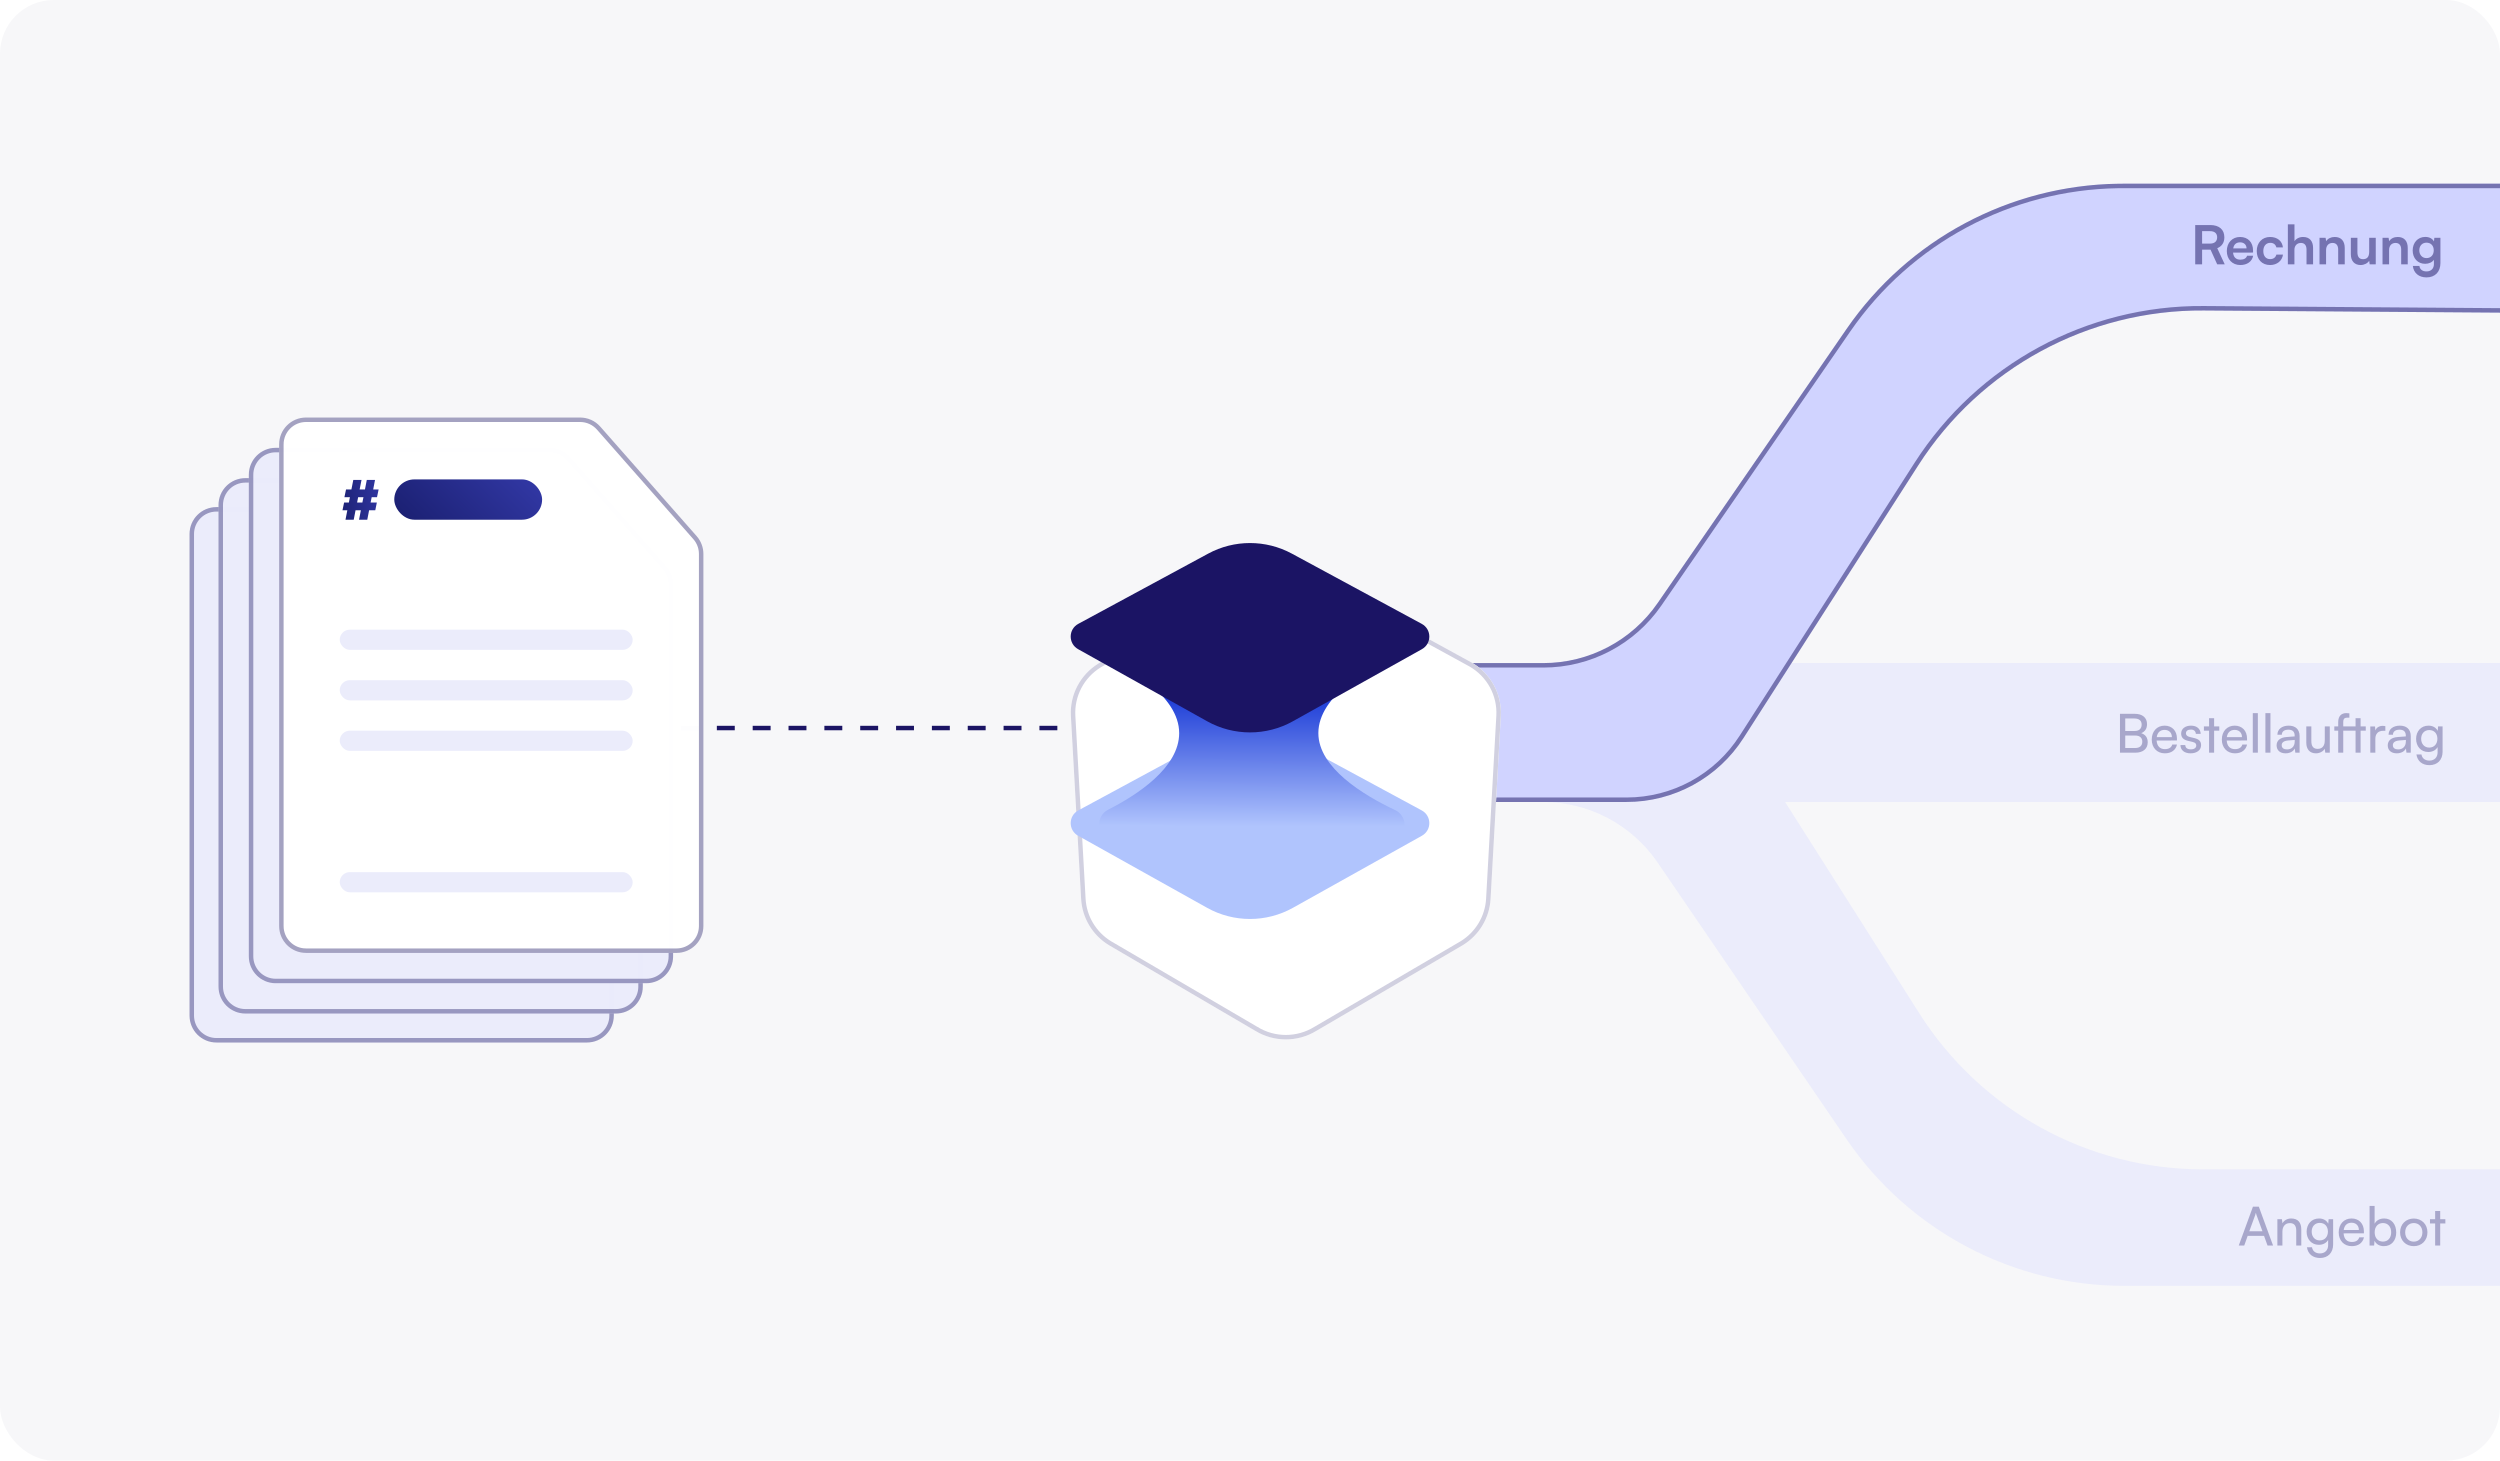 <svg width="558" height="326" viewBox="0 0 558 326" fill="none" xmlns="http://www.w3.org/2000/svg">
<g clip-path="url(#clip0_3650_26027)">
<rect width="558" height="326" rx="12" fill="#F7F7F9"/>
<path d="M309 179H344.381C354.623 179 364.205 184.059 369.981 192.518L412.167 254.295C426.141 274.759 449.322 287 474.103 287H588V261H491.72C466.051 261 442.164 247.872 428.405 226.202L387.883 162.383C382.195 153.426 372.322 148 361.712 148H309V179Z" fill="#EBECFB"/>
<rect x="309" y="148" width="279" height="31" fill="#EBECFB"/>
<g filter="url(#filter0_ii_3650_26027)">
<path d="M309 148H344.467C354.662 148 364.205 142.987 369.991 134.593L412.143 73.437C426.141 53.128 449.23 41 473.895 41H588V70L491.867 69.301C466.118 69.114 442.072 82.149 428.178 103.829L389.147 164.728C383.447 173.621 373.611 179 363.048 179H309V148Z" fill="#D0D3FF"/>
</g>
<path d="M473.896 41.5H587.5V69.496L491.871 68.801C465.95 68.612 441.744 81.735 427.757 103.56L388.727 164.458C383.119 173.208 373.441 178.5 363.048 178.5H309.5V148.5H344.467C354.826 148.5 364.523 143.406 370.402 134.877L412.555 73.721C426.242 53.862 448.68 41.878 472.748 41.509L473.896 41.5Z" stroke="#1B1464" stroke-opacity="0.5"/>
<path d="M491.508 59H489.972V50.228H493.32C495.312 50.228 496.476 51.236 496.476 52.964C496.476 54.14 495.924 54.98 494.892 55.4L496.56 59H494.88L493.392 55.724H491.508V59ZM491.508 51.596V54.368H493.32C494.292 54.368 494.868 53.852 494.868 52.964C494.868 52.088 494.292 51.596 493.32 51.596H491.508ZM500.025 59.156C498.261 59.156 497.025 57.872 497.025 56.036C497.025 54.176 498.237 52.892 499.977 52.892C501.753 52.892 502.881 54.08 502.881 55.928V56.372L498.417 56.384C498.525 57.428 499.077 57.956 500.049 57.956C500.853 57.956 501.381 57.644 501.549 57.08H502.905C502.653 58.376 501.573 59.156 500.025 59.156ZM499.989 54.092C499.125 54.092 498.597 54.56 498.453 55.448H501.429C501.429 54.632 500.865 54.092 499.989 54.092ZM503.705 56.024C503.705 54.188 504.917 52.892 506.669 52.892C508.289 52.892 509.393 53.792 509.549 55.22H508.085C507.917 54.548 507.425 54.2 506.729 54.2C505.793 54.2 505.169 54.908 505.169 56.024C505.169 57.14 505.745 57.836 506.681 57.836C507.413 57.836 507.929 57.476 508.085 56.828H509.561C509.381 58.208 508.229 59.156 506.681 59.156C504.881 59.156 503.705 57.908 503.705 56.024ZM512.115 59H510.651V50.072H512.127V53.84C512.499 53.264 513.195 52.892 514.047 52.892C515.511 52.892 516.279 53.816 516.279 55.352V59H514.815V55.7C514.815 54.704 514.323 54.224 513.579 54.224C512.655 54.224 512.115 54.872 512.115 55.76V59ZM519.181 59H517.717V53.072H519.073L519.193 53.84C519.565 53.24 520.285 52.892 521.089 52.892C522.577 52.892 523.345 53.816 523.345 55.352V59H521.881V55.7C521.881 54.704 521.389 54.224 520.633 54.224C519.733 54.224 519.181 54.848 519.181 55.808V59ZM528.803 53.072H530.267V59H528.911L528.803 58.208C528.443 58.772 527.675 59.156 526.883 59.156C525.515 59.156 524.711 58.232 524.711 56.78V53.072H526.175V56.264C526.175 57.392 526.619 57.848 527.435 57.848C528.359 57.848 528.803 57.308 528.803 56.18V53.072ZM533.243 59H531.779V53.072H533.135L533.255 53.84C533.627 53.24 534.347 52.892 535.151 52.892C536.639 52.892 537.407 53.816 537.407 55.352V59H535.943V55.7C535.943 54.704 535.451 54.224 534.695 54.224C533.795 54.224 533.243 54.848 533.243 55.808V59ZM538.51 55.904C538.51 54.176 539.638 52.88 541.33 52.88C542.218 52.88 542.914 53.252 543.262 53.888L543.346 53.072H544.702V58.7C544.702 60.68 543.514 61.916 541.594 61.916C539.89 61.916 538.726 60.944 538.546 59.36H540.01C540.106 60.128 540.694 60.584 541.594 60.584C542.602 60.584 543.25 59.948 543.25 58.964V57.98C542.878 58.532 542.146 58.88 541.294 58.88C539.614 58.88 538.51 57.62 538.51 55.904ZM539.986 55.868C539.986 56.864 540.622 57.608 541.582 57.608C542.59 57.608 543.214 56.9 543.214 55.868C543.214 54.86 542.602 54.164 541.582 54.164C540.61 54.164 539.986 54.896 539.986 55.868Z" fill="#1B1464" fill-opacity="0.5"/>
<path d="M473.18 168V159.324H476.492C478.184 159.324 479.216 160.188 479.216 161.616C479.216 162.612 478.784 163.284 477.92 163.644C478.88 163.956 479.372 164.652 479.372 165.684C479.372 167.124 478.328 168 476.612 168H473.18ZM476.42 160.368H474.356V163.152H476.492C477.464 163.152 478.016 162.624 478.016 161.724C478.016 160.86 477.44 160.368 476.42 160.368ZM476.588 164.172H474.356V166.956H476.588C477.596 166.956 478.16 166.44 478.16 165.54C478.16 164.676 477.584 164.172 476.588 164.172ZM483.184 168.144C481.456 168.144 480.268 166.896 480.268 165.072C480.268 163.236 481.432 161.964 483.136 161.964C484.804 161.964 485.896 163.116 485.896 164.856V165.276L481.36 165.288C481.444 166.524 482.092 167.208 483.208 167.208C484.084 167.208 484.66 166.848 484.852 166.176H485.908C485.62 167.436 484.636 168.144 483.184 168.144ZM483.136 162.912C482.152 162.912 481.528 163.5 481.384 164.532H484.768C484.768 163.56 484.132 162.912 483.136 162.912ZM486.676 166.296H487.756C487.756 166.896 488.212 167.256 488.956 167.256C489.748 167.256 490.204 166.932 490.204 166.392C490.204 165.996 490.012 165.756 489.4 165.6L488.368 165.36C487.324 165.108 486.832 164.592 486.832 163.728C486.832 162.648 487.744 161.964 489.04 161.964C490.324 161.964 491.164 162.684 491.188 163.8H490.108C490.084 163.212 489.688 162.84 489.004 162.84C488.296 162.84 487.9 163.152 487.9 163.692C487.9 164.088 488.188 164.352 488.764 164.496L489.796 164.748C490.792 164.988 491.284 165.444 491.284 166.32C491.284 167.436 490.324 168.144 488.932 168.144C487.552 168.144 486.676 167.412 486.676 166.296ZM494.191 168H493.063V163.08H491.911V162.132H493.063V160.296H494.191V162.132H495.343V163.08H494.191V168ZM498.828 168.144C497.1 168.144 495.912 166.896 495.912 165.072C495.912 163.236 497.076 161.964 498.78 161.964C500.448 161.964 501.54 163.116 501.54 164.856V165.276L497.004 165.288C497.088 166.524 497.736 167.208 498.852 167.208C499.728 167.208 500.304 166.848 500.496 166.176H501.552C501.264 167.436 500.28 168.144 498.828 168.144ZM498.78 162.912C497.796 162.912 497.172 163.5 497.028 164.532H500.412C500.412 163.56 499.776 162.912 498.78 162.912ZM503.952 168H502.824V159.168H503.952V168ZM506.765 168H505.637V159.168H506.765V168ZM510.141 168.144C508.881 168.144 508.137 167.436 508.137 166.368C508.137 165.288 508.941 164.616 510.321 164.508L512.169 164.364V164.196C512.169 163.212 511.581 162.864 510.789 162.864C509.841 162.864 509.301 163.284 509.301 163.992H508.317C508.317 162.768 509.325 161.964 510.837 161.964C512.289 161.964 513.273 162.732 513.273 164.316V168H512.313L512.193 167.052C511.893 167.724 511.089 168.144 510.141 168.144ZM510.465 167.268C511.533 167.268 512.181 166.572 512.181 165.468V165.156L510.681 165.276C509.685 165.372 509.277 165.756 509.277 166.332C509.277 166.956 509.733 167.268 510.465 167.268ZM518.892 162.132H520.008V168H519L518.88 167.112C518.544 167.724 517.764 168.144 516.9 168.144C515.532 168.144 514.764 167.22 514.764 165.78V162.132H515.892V165.408C515.892 166.668 516.432 167.148 517.296 167.148C518.328 167.148 518.892 166.488 518.892 165.228V162.132ZM521.02 162.132H521.884V161.196C521.884 159.756 522.664 159.168 523.684 159.168C523.9 159.168 524.164 159.18 524.38 159.216V160.188H523.876C523.192 160.188 523.012 160.56 523.012 161.196V162.132H525.76V160.296H526.888V162.132H528.04V163.08H526.888V168H525.76V163.08H523.012V168H521.884V163.08H521.02V162.132ZM532.41 162.084V163.116H531.906C530.838 163.116 530.178 163.764 530.178 164.892V168H529.05V162.144H530.106L530.178 163.032C530.418 162.42 531.006 162.012 531.81 162.012C532.014 162.012 532.182 162.036 532.41 162.084ZM534.95 168.144C533.69 168.144 532.946 167.436 532.946 166.368C532.946 165.288 533.75 164.616 535.13 164.508L536.978 164.364V164.196C536.978 163.212 536.39 162.864 535.598 162.864C534.65 162.864 534.11 163.284 534.11 163.992H533.126C533.126 162.768 534.134 161.964 535.646 161.964C537.098 161.964 538.082 162.732 538.082 164.316V168H537.122L537.002 167.052C536.702 167.724 535.898 168.144 534.95 168.144ZM535.274 167.268C536.342 167.268 536.99 166.572 536.99 165.468V165.156L535.49 165.276C534.494 165.372 534.086 165.756 534.086 166.332C534.086 166.956 534.542 167.268 535.274 167.268ZM539.272 164.916C539.272 163.26 540.34 161.964 542.044 161.964C542.992 161.964 543.724 162.396 544.096 163.128L544.18 162.132H545.188V167.76C545.188 169.608 544.048 170.784 542.248 170.784C540.652 170.784 539.56 169.884 539.344 168.396H540.472C540.616 169.26 541.264 169.764 542.248 169.764C543.352 169.764 544.072 169.044 544.072 167.928V166.752C543.688 167.436 542.92 167.844 541.996 167.844C540.328 167.844 539.272 166.56 539.272 164.916ZM540.4 164.892C540.4 165.996 541.084 166.86 542.188 166.86C543.328 166.86 544.024 166.044 544.024 164.892C544.024 163.764 543.352 162.948 542.2 162.948C541.072 162.948 540.4 163.812 540.4 164.892Z" fill="#1B1464" fill-opacity="0.32"/>
<path d="M500.915 278H499.691L502.859 269.324H504.167L507.347 278H506.111L505.331 275.84H501.683L500.915 278ZM503.363 271.196L502.043 274.82H504.983L503.651 271.196C503.591 271.028 503.531 270.824 503.507 270.692C503.483 270.812 503.423 271.016 503.363 271.196ZM509.436 278H508.308V272.132H509.328L509.448 273.032C509.82 272.36 510.564 271.964 511.392 271.964C512.94 271.964 513.648 272.912 513.648 274.412V278H512.52V274.664C512.52 273.476 511.968 272.996 511.104 272.996C510.048 272.996 509.436 273.752 509.436 274.892V278ZM514.839 274.916C514.839 273.26 515.907 271.964 517.611 271.964C518.559 271.964 519.291 272.396 519.663 273.128L519.747 272.132H520.755V277.76C520.755 279.608 519.615 280.784 517.815 280.784C516.219 280.784 515.127 279.884 514.911 278.396H516.039C516.183 279.26 516.831 279.764 517.815 279.764C518.919 279.764 519.639 279.044 519.639 277.928V276.752C519.255 277.436 518.487 277.844 517.563 277.844C515.895 277.844 514.839 276.56 514.839 274.916ZM515.967 274.892C515.967 275.996 516.651 276.86 517.755 276.86C518.895 276.86 519.591 276.044 519.591 274.892C519.591 273.764 518.919 272.948 517.767 272.948C516.639 272.948 515.967 273.812 515.967 274.892ZM524.914 278.144C523.186 278.144 521.998 276.896 521.998 275.072C521.998 273.236 523.162 271.964 524.866 271.964C526.534 271.964 527.626 273.116 527.626 274.856V275.276L523.09 275.288C523.174 276.524 523.822 277.208 524.938 277.208C525.814 277.208 526.39 276.848 526.582 276.176H527.638C527.35 277.436 526.366 278.144 524.914 278.144ZM524.866 272.912C523.882 272.912 523.258 273.5 523.114 274.532H526.498C526.498 273.56 525.862 272.912 524.866 272.912ZM529.906 278H528.886V269.168H530.014V273.14C530.398 272.372 531.19 271.964 532.15 271.964C533.83 271.964 534.838 273.284 534.838 275.096C534.838 276.872 533.782 278.144 532.078 278.144C531.154 278.144 530.374 277.736 529.99 276.932L529.906 278ZM530.026 275.048C530.026 276.272 530.722 277.124 531.874 277.124C533.026 277.124 533.71 276.26 533.71 275.048C533.71 273.848 533.026 272.984 531.874 272.984C530.722 272.984 530.026 273.848 530.026 275.048ZM535.698 275.06C535.698 273.248 536.994 271.976 538.758 271.976C540.51 271.976 541.806 273.248 541.806 275.06C541.806 276.872 540.51 278.144 538.758 278.144C536.994 278.144 535.698 276.872 535.698 275.06ZM536.838 275.06C536.838 276.284 537.618 277.136 538.758 277.136C539.886 277.136 540.678 276.284 540.678 275.06C540.678 273.836 539.886 272.984 538.758 272.984C537.618 272.984 536.838 273.836 536.838 275.06ZM544.652 278H543.524V273.08H542.372V272.132H543.524V270.296H544.652V272.132H545.804V273.08H544.652V278Z" fill="#1B1464" fill-opacity="0.32"/>
<line x1="144" y1="162.5" x2="268" y2="162.5" stroke="#1B1464" stroke-dasharray="4 4"/>
<g opacity="0.99">
<path d="M48.306 232.687H131.006C134.32 232.687 137.006 230.001 137.006 226.687V143.633C137.006 142.174 136.474 140.764 135.51 139.669L113.995 115.22C112.856 113.926 111.215 113.184 109.491 113.184H48.306C44.992 113.184 42.306 115.87 42.306 119.184V226.687C42.306 230.001 44.992 232.687 48.306 232.687Z" fill="#EBECFB"/>
<path d="M48.306 113.684H109.491C111.072 113.684 112.576 114.364 113.62 115.55L135.135 140C136.018 141.004 136.506 142.295 136.506 143.632V226.687C136.506 229.725 134.043 232.187 131.006 232.187H48.306C45.268 232.187 42.806 229.725 42.806 226.687V119.184C42.806 116.147 45.268 113.684 48.306 113.684Z" stroke="#1B1464" stroke-opacity="0.4"/>
</g>
<g opacity="0.99">
<path d="M54.772 226.222H137.472C140.786 226.222 143.472 223.535 143.472 220.222V137.167C143.472 135.708 142.94 134.299 141.976 133.204L120.461 108.755C119.322 107.461 117.681 106.719 115.957 106.719H54.772C51.458 106.719 48.772 109.405 48.772 112.719V220.222C48.772 223.535 51.458 226.222 54.772 226.222Z" fill="#EBECFB"/>
<path d="M54.772 107.219H115.957C117.538 107.219 119.042 107.899 120.086 109.085L141.601 133.534C142.484 134.538 142.972 135.83 142.972 137.167V220.222C142.972 223.259 140.509 225.722 137.472 225.722H54.772C51.734 225.722 49.272 223.259 49.272 220.222V112.719C49.272 109.681 51.734 107.219 54.772 107.219Z" stroke="#1B1464" stroke-opacity="0.4"/>
</g>
<g opacity="0.99">
<path d="M61.536 219.457H144.236C147.55 219.457 150.236 216.771 150.236 213.457V130.403C150.236 128.944 149.705 127.534 148.741 126.439L127.226 101.99C126.087 100.696 124.446 99.954 122.722 99.954H61.536C58.222 99.954 55.536 102.64 55.536 105.954V213.457C55.536 216.771 58.222 219.457 61.536 219.457Z" fill="#EBECFB"/>
<path d="M61.536 100.454H122.722C124.302 100.454 125.806 101.134 126.851 102.32L148.365 126.77C149.249 127.774 149.736 129.065 149.736 130.402V213.457C149.736 216.495 147.274 218.957 144.236 218.957H61.536C58.499 218.957 56.036 216.495 56.036 213.457V105.954C56.036 102.917 58.499 100.454 61.536 100.454Z" stroke="#1B1464" stroke-opacity="0.4"/>
</g>
<g opacity="0.99">
<path d="M68.3 212.693H151C154.314 212.693 157 210.006 157 206.693V123.639C157 122.179 156.468 120.77 155.504 119.675L133.99 95.226C132.85 93.932 131.21 93.19 129.485 93.19H68.3C64.986 93.19 62.3 95.876 62.3 99.19V206.693C62.3 210.006 64.986 212.693 68.3 212.693Z" fill="white"/>
<path d="M68.3 93.69H129.485C131.066 93.69 132.57 94.37 133.614 95.556L155.129 120.005C156.012 121.009 156.5 122.301 156.5 123.638V206.693C156.5 209.73 154.038 212.193 151 212.193H68.3C65.262 212.193 62.8 209.73 62.8 206.693V99.19C62.8 96.152 65.262 93.69 68.3 93.69Z" stroke="#1B1464" stroke-opacity="0.4"/>
</g>
<rect x="88" y="107" width="33" height="9" rx="4.5" fill="url(#paint0_linear_3650_26027)"/>
<path d="M76.804 112.16H77.872L78.1 110.972H76.876L77.236 109.244H78.436L78.856 107.12H80.692L80.272 109.244H81.46L81.868 107.12H83.704L83.296 109.244H84.508L84.148 110.972H82.96L82.72 112.16H84.112L83.764 113.888H82.384L81.976 116H80.14L80.548 113.888H79.36L78.952 116H77.116L77.524 113.888H76.444L76.804 112.16ZM79.708 112.16H80.884L81.124 110.972H79.936L79.708 112.16Z" fill="url(#paint1_linear_3650_26027)"/>
<rect x="75.828" y="140.54" width="65.387" height="4.509" rx="2.255" fill="#EBECFB"/>
<rect x="75.828" y="163.088" width="65.387" height="4.509" rx="2.255" fill="#EBECFB"/>
<rect x="75.828" y="151.814" width="65.387" height="4.509" rx="2.255" fill="#EBECFB"/>
<rect x="75.828" y="194.654" width="65.387" height="4.509" rx="2.255" fill="#EBECFB"/>
<g filter="url(#filter1_d_3650_26027)">
<path d="M272.489 112.732C276.518 110.423 281.482 110.423 285.511 112.732L320.489 131.892C324.743 134.331 327.252 138.938 326.98 143.808L324.695 184.652C324.459 188.876 322.156 192.718 318.531 194.94L285.837 214.074C281.646 216.642 276.354 216.642 272.163 214.074L239.469 194.94C235.844 192.718 233.541 188.876 233.305 184.652L231.02 143.808C230.748 138.938 233.257 134.331 237.511 131.892L272.489 112.732Z" fill="white"/>
<path d="M272.738 113.166C276.613 110.945 281.387 110.945 285.262 113.166L285.271 113.171L320.239 132.326H320.24C324.33 134.671 326.742 139.1 326.48 143.779L324.195 184.624C323.968 188.68 321.76 192.371 318.278 194.508L285.584 213.643L285.575 213.648C281.545 216.117 276.455 216.117 272.425 213.648V213.647L272.416 213.643L239.722 194.508C236.24 192.371 234.032 188.68 233.805 184.624L231.52 143.779C231.266 139.246 233.521 134.948 237.381 132.552L237.76 132.326L272.729 113.171L272.738 113.166Z" stroke="#D1D0E0"/>
</g>
<path d="M317.328 180.883L288.343 165.211C282.52 162.062 275.486 162.062 269.663 165.211L240.678 180.883C238.431 182.098 238.409 185.294 240.639 186.54L269.425 202.624C275.372 205.946 282.634 205.946 288.58 202.624L317.367 186.54C319.597 185.294 319.575 182.098 317.328 180.883Z" fill="#B0C4FD"/>
<path d="M256.63 152.679C253.809 150.355 255.39 143.581 259.055 143.581H298.395C302.06 143.581 303.641 150.355 300.82 152.679C297.111 155.736 294.257 159.447 294.257 163.632C294.257 171.363 304.325 177.48 311.439 180.838C314.007 182.05 314.258 185.867 311.756 187.209L287.235 200.358C282.409 202.946 276.594 202.946 271.768 200.358L247.065 187.111C244.591 185.785 244.795 182.019 247.298 180.747C253.942 177.371 263.193 171.295 263.193 163.632C263.193 159.447 260.339 155.736 256.63 152.679Z" fill="url(#paint2_linear_3650_26027)"/>
<path d="M317.328 139.242L288.343 123.569C282.52 120.421 275.486 120.421 269.663 123.569L240.678 139.242C238.431 140.457 238.409 143.652 240.639 144.898L269.425 160.982C275.372 164.305 282.634 164.305 288.58 160.982L317.367 144.898C319.597 143.652 319.575 140.457 317.328 139.242Z" fill="#1B1464"/>
</g>
<defs>
<filter id="filter0_ii_3650_26027" x="309" y="35" width="279" height="150" filterUnits="userSpaceOnUse" color-interpolation-filters="sRGB">
<feFlood flood-opacity="0" result="BackgroundImageFix"/>
<feBlend mode="normal" in="SourceGraphic" in2="BackgroundImageFix" result="shape"/>
<feColorMatrix in="SourceAlpha" type="matrix" values="0 0 0 0 0 0 0 0 0 0 0 0 0 0 0 0 0 0 127 0" result="hardAlpha"/>
<feOffset dy="6"/>
<feGaussianBlur stdDeviation="7.5"/>
<feComposite in2="hardAlpha" operator="arithmetic" k2="-1" k3="1"/>
<feColorMatrix type="matrix" values="0 0 0 0 0.257 0 0 0 0 0.23 0 0 0 0 0.524 0 0 0 0.11 0"/>
<feBlend mode="normal" in2="shape" result="effect1_innerShadow_3650_26027"/>
<feColorMatrix in="SourceAlpha" type="matrix" values="0 0 0 0 0 0 0 0 0 0 0 0 0 0 0 0 0 0 127 0" result="hardAlpha"/>
<feOffset dy="-6"/>
<feGaussianBlur stdDeviation="7.5"/>
<feComposite in2="hardAlpha" operator="arithmetic" k2="-1" k3="1"/>
<feColorMatrix type="matrix" values="0 0 0 0 0.259 0 0 0 0 0.231 0 0 0 0 0.525 0 0 0 0.11 0"/>
<feBlend mode="normal" in2="effect1_innerShadow_3650_26027" result="effect2_innerShadow_3650_26027"/>
</filter>
<filter id="filter1_d_3650_26027" x="215" y="103" width="144" height="153" filterUnits="userSpaceOnUse" color-interpolation-filters="sRGB">
<feFlood flood-opacity="0" result="BackgroundImageFix"/>
<feColorMatrix in="SourceAlpha" type="matrix" values="0 0 0 0 0 0 0 0 0 0 0 0 0 0 0 0 0 0 127 0" result="hardAlpha"/>
<feOffset dx="8" dy="16"/>
<feGaussianBlur stdDeviation="12"/>
<feComposite in2="hardAlpha" operator="out"/>
<feColorMatrix type="matrix" values="0 0 0 0 0 0 0 0 0 0 0 0 0 0 0 0 0 0 0.07 0"/>
<feBlend mode="normal" in2="BackgroundImageFix" result="effect1_dropShadow_3650_26027"/>
<feBlend mode="normal" in="SourceGraphic" in2="effect1_dropShadow_3650_26027" result="shape"/>
</filter>
<linearGradient id="paint0_linear_3650_26027" x1="119.876" y1="108.5" x2="100.62" y2="128.281" gradientUnits="userSpaceOnUse">
<stop stop-color="#3137A3"/>
<stop offset="1" stop-color="#1A1F70"/>
</linearGradient>
<linearGradient id="paint1_linear_3650_26027" x1="84.694" y1="105.667" x2="74.162" y2="107.326" gradientUnits="userSpaceOnUse">
<stop stop-color="#3137A3"/>
<stop offset="1" stop-color="#1A1F70"/>
</linearGradient>
<linearGradient id="paint2_linear_3650_26027" x1="281.831" y1="149.75" x2="281.713" y2="184.425" gradientUnits="userSpaceOnUse">
<stop stop-color="#0022CF"/>
<stop offset="1" stop-color="#B0C4FD"/>
</linearGradient>
<clipPath id="clip0_3650_26027">
<rect width="558" height="326" rx="12" fill="white"/>
</clipPath>
</defs>
</svg>
